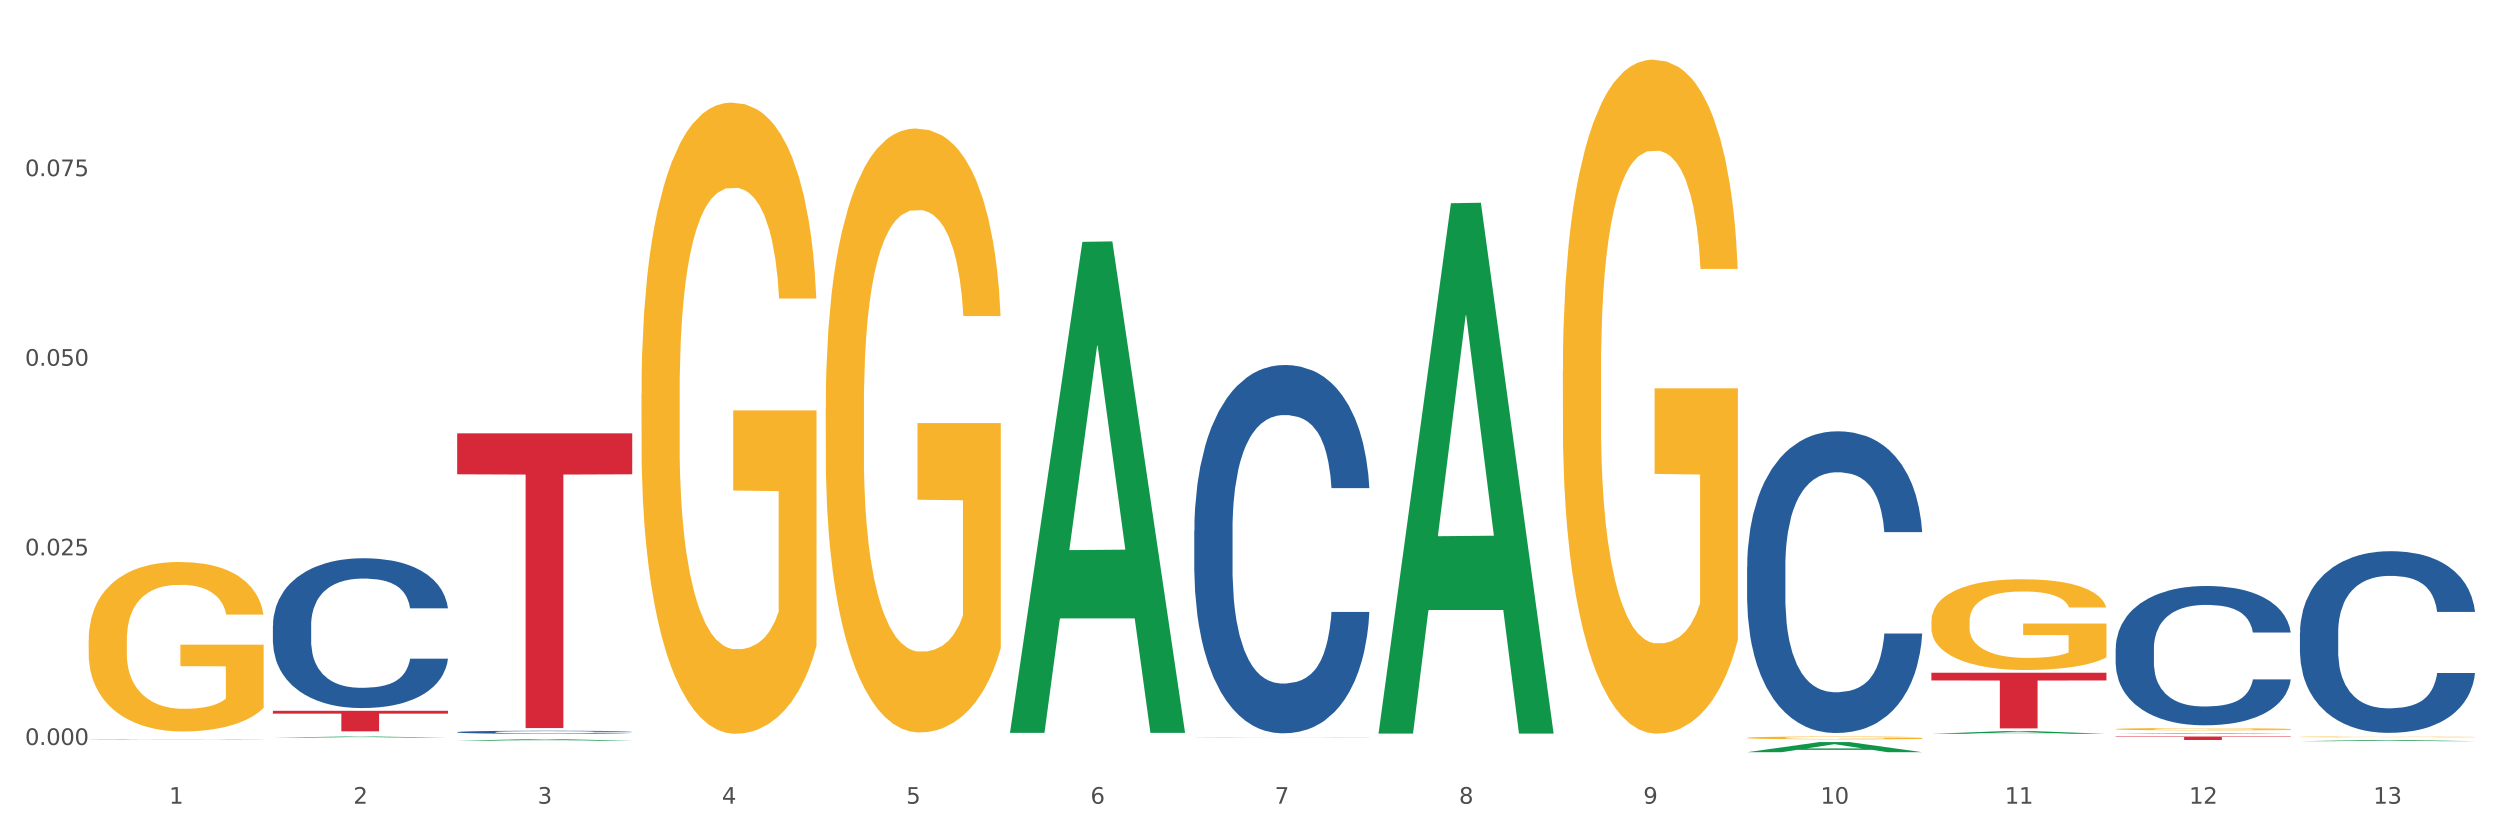 <?xml version="1.0" encoding="utf-8" standalone="no"?>
<!DOCTYPE svg PUBLIC "-//W3C//DTD SVG 1.1//EN"
  "http://www.w3.org/Graphics/SVG/1.1/DTD/svg11.dtd">
<svg xmlns:xlink="http://www.w3.org/1999/xlink" width="1080pt" height="360pt" viewBox="0 0 1080 360" xmlns="http://www.w3.org/2000/svg" version="1.1">
 <rect x="0" y="0" width="1080" height="360" fill="#333333" stroke="none"/>
 <defs>
  <style type="text/css">*{stroke-linejoin: round; stroke-linecap: butt}</style>
 </defs>
 <g id="figure_1">
  <g id="patch_1">
   <path d="M 0 360 
L 1080 360 
L 1080 0 
L 0 0 
z
" style="fill: #ffffff; stroke: #ffffff; stroke-linejoin: miter"/>
  </g>
  <g id="axes_1">
   <g id="matplotlib.axis_1">
    <g id="xtick_1">
     <g id="text_1">
      <!-- 1 -->
      <g style="fill: #4d4d4d" transform="translate(73.043 347.204) scale(0.096 -0.096)">
       <defs>
        <path id="DejaVuSans-31" d="M 794 531 
L 1825 531 
L 1825 4091 
L 703 3866 
L 703 4441 
L 1819 4666 
L 2450 4666 
L 2450 531 
L 3481 531 
L 3481 0 
L 794 0 
L 794 531 
z
" transform="scale(0.016)"/>
       </defs>
       <use xlink:href="#DejaVuSans-31"/>
      </g>
     </g>
    </g>
    <g id="xtick_2">
     <g id="text_2">
      <!-- 2 -->
      <g style="fill: #4d4d4d" transform="translate(152.65 347.204) scale(0.096 -0.096)">
       <defs>
        <path id="DejaVuSans-32" d="M 1228 531 
L 3431 531 
L 3431 0 
L 469 0 
L 469 531 
Q 828 903 1448 1529 
Q 2069 2156 2228 2338 
Q 2531 2678 2651 2914 
Q 2772 3150 2772 3378 
Q 2772 3750 2511 3984 
Q 2250 4219 1831 4219 
Q 1534 4219 1204 4116 
Q 875 4013 500 3803 
L 500 4441 
Q 881 4594 1212 4672 
Q 1544 4750 1819 4750 
Q 2544 4750 2975 4387 
Q 3406 4025 3406 3419 
Q 3406 3131 3298 2873 
Q 3191 2616 2906 2266 
Q 2828 2175 2409 1742 
Q 1991 1309 1228 531 
z
" transform="scale(0.016)"/>
       </defs>
       <use xlink:href="#DejaVuSans-32"/>
      </g>
     </g>
    </g>
    <g id="xtick_3">
     <g id="text_3">
      <!-- 3 -->
      <g style="fill: #4d4d4d" transform="translate(232.258 347.204) scale(0.096 -0.096)">
       <defs>
        <path id="DejaVuSans-33" d="M 2597 2516 
Q 3050 2419 3304 2112 
Q 3559 1806 3559 1356 
Q 3559 666 3084 287 
Q 2609 -91 1734 -91 
Q 1441 -91 1130 -33 
Q 819 25 488 141 
L 488 750 
Q 750 597 1062 519 
Q 1375 441 1716 441 
Q 2309 441 2620 675 
Q 2931 909 2931 1356 
Q 2931 1769 2642 2001 
Q 2353 2234 1838 2234 
L 1294 2234 
L 1294 2753 
L 1863 2753 
Q 2328 2753 2575 2939 
Q 2822 3125 2822 3475 
Q 2822 3834 2567 4026 
Q 2313 4219 1838 4219 
Q 1578 4219 1281 4162 
Q 984 4106 628 3988 
L 628 4550 
Q 988 4650 1302 4700 
Q 1616 4750 1894 4750 
Q 2613 4750 3031 4423 
Q 3450 4097 3450 3541 
Q 3450 3153 3228 2886 
Q 3006 2619 2597 2516 
z
" transform="scale(0.016)"/>
       </defs>
       <use xlink:href="#DejaVuSans-33"/>
      </g>
     </g>
    </g>
    <g id="xtick_4">
     <g id="text_4">
      <!-- 4 -->
      <g style="fill: #4d4d4d" transform="translate(311.865 347.204) scale(0.096 -0.096)">
       <defs>
        <path id="DejaVuSans-34" d="M 2419 4116 
L 825 1625 
L 2419 1625 
L 2419 4116 
z
M 2253 4666 
L 3047 4666 
L 3047 1625 
L 3713 1625 
L 3713 1100 
L 3047 1100 
L 3047 0 
L 2419 0 
L 2419 1100 
L 313 1100 
L 313 1709 
L 2253 4666 
z
" transform="scale(0.016)"/>
       </defs>
       <use xlink:href="#DejaVuSans-34"/>
      </g>
     </g>
    </g>
    <g id="xtick_5">
     <g id="text_5">
      <!-- 5 -->
      <g style="fill: #4d4d4d" transform="translate(391.473 347.204) scale(0.096 -0.096)">
       <defs>
        <path id="DejaVuSans-35" d="M 691 4666 
L 3169 4666 
L 3169 4134 
L 1269 4134 
L 1269 2991 
Q 1406 3038 1543 3061 
Q 1681 3084 1819 3084 
Q 2600 3084 3056 2656 
Q 3513 2228 3513 1497 
Q 3513 744 3044 326 
Q 2575 -91 1722 -91 
Q 1428 -91 1123 -41 
Q 819 9 494 109 
L 494 744 
Q 775 591 1075 516 
Q 1375 441 1709 441 
Q 2250 441 2565 725 
Q 2881 1009 2881 1497 
Q 2881 1984 2565 2268 
Q 2250 2553 1709 2553 
Q 1456 2553 1204 2497 
Q 953 2441 691 2322 
L 691 4666 
z
" transform="scale(0.016)"/>
       </defs>
       <use xlink:href="#DejaVuSans-35"/>
      </g>
     </g>
    </g>
    <g id="xtick_6">
     <g id="text_6">
      <!-- 6 -->
      <g style="fill: #4d4d4d" transform="translate(471.08 347.204) scale(0.096 -0.096)">
       <defs>
        <path id="DejaVuSans-36" d="M 2113 2584 
Q 1688 2584 1439 2293 
Q 1191 2003 1191 1497 
Q 1191 994 1439 701 
Q 1688 409 2113 409 
Q 2538 409 2786 701 
Q 3034 994 3034 1497 
Q 3034 2003 2786 2293 
Q 2538 2584 2113 2584 
z
M 3366 4563 
L 3366 3988 
Q 3128 4100 2886 4159 
Q 2644 4219 2406 4219 
Q 1781 4219 1451 3797 
Q 1122 3375 1075 2522 
Q 1259 2794 1537 2939 
Q 1816 3084 2150 3084 
Q 2853 3084 3261 2657 
Q 3669 2231 3669 1497 
Q 3669 778 3244 343 
Q 2819 -91 2113 -91 
Q 1303 -91 875 529 
Q 447 1150 447 2328 
Q 447 3434 972 4092 
Q 1497 4750 2381 4750 
Q 2619 4750 2861 4703 
Q 3103 4656 3366 4563 
z
" transform="scale(0.016)"/>
       </defs>
       <use xlink:href="#DejaVuSans-36"/>
      </g>
     </g>
    </g>
    <g id="xtick_7">
     <g id="text_7">
      <!-- 7 -->
      <g style="fill: #4d4d4d" transform="translate(550.688 347.204) scale(0.096 -0.096)">
       <defs>
        <path id="DejaVuSans-37" d="M 525 4666 
L 3525 4666 
L 3525 4397 
L 1831 0 
L 1172 0 
L 2766 4134 
L 525 4134 
L 525 4666 
z
" transform="scale(0.016)"/>
       </defs>
       <use xlink:href="#DejaVuSans-37"/>
      </g>
     </g>
    </g>
    <g id="xtick_8">
     <g id="text_8">
      <!-- 8 -->
      <g style="fill: #4d4d4d" transform="translate(630.295 347.204) scale(0.096 -0.096)">
       <defs>
        <path id="DejaVuSans-38" d="M 2034 2216 
Q 1584 2216 1326 1975 
Q 1069 1734 1069 1313 
Q 1069 891 1326 650 
Q 1584 409 2034 409 
Q 2484 409 2743 651 
Q 3003 894 3003 1313 
Q 3003 1734 2745 1975 
Q 2488 2216 2034 2216 
z
M 1403 2484 
Q 997 2584 770 2862 
Q 544 3141 544 3541 
Q 544 4100 942 4425 
Q 1341 4750 2034 4750 
Q 2731 4750 3128 4425 
Q 3525 4100 3525 3541 
Q 3525 3141 3298 2862 
Q 3072 2584 2669 2484 
Q 3125 2378 3379 2068 
Q 3634 1759 3634 1313 
Q 3634 634 3220 271 
Q 2806 -91 2034 -91 
Q 1263 -91 848 271 
Q 434 634 434 1313 
Q 434 1759 690 2068 
Q 947 2378 1403 2484 
z
M 1172 3481 
Q 1172 3119 1398 2916 
Q 1625 2713 2034 2713 
Q 2441 2713 2670 2916 
Q 2900 3119 2900 3481 
Q 2900 3844 2670 4047 
Q 2441 4250 2034 4250 
Q 1625 4250 1398 4047 
Q 1172 3844 1172 3481 
z
" transform="scale(0.016)"/>
       </defs>
       <use xlink:href="#DejaVuSans-38"/>
      </g>
     </g>
    </g>
    <g id="xtick_9">
     <g id="text_9">
      <!-- 9 -->
      <g style="fill: #4d4d4d" transform="translate(709.902 347.204) scale(0.096 -0.096)">
       <defs>
        <path id="DejaVuSans-39" d="M 703 97 
L 703 672 
Q 941 559 1184 500 
Q 1428 441 1663 441 
Q 2288 441 2617 861 
Q 2947 1281 2994 2138 
Q 2813 1869 2534 1725 
Q 2256 1581 1919 1581 
Q 1219 1581 811 2004 
Q 403 2428 403 3163 
Q 403 3881 828 4315 
Q 1253 4750 1959 4750 
Q 2769 4750 3195 4129 
Q 3622 3509 3622 2328 
Q 3622 1225 3098 567 
Q 2575 -91 1691 -91 
Q 1453 -91 1209 -44 
Q 966 3 703 97 
z
M 1959 2075 
Q 2384 2075 2632 2365 
Q 2881 2656 2881 3163 
Q 2881 3666 2632 3958 
Q 2384 4250 1959 4250 
Q 1534 4250 1286 3958 
Q 1038 3666 1038 3163 
Q 1038 2656 1286 2365 
Q 1534 2075 1959 2075 
z
" transform="scale(0.016)"/>
       </defs>
       <use xlink:href="#DejaVuSans-39"/>
      </g>
     </g>
    </g>
    <g id="xtick_10">
     <g id="text_10">
      <!-- 10 -->
      <g style="fill: #4d4d4d" transform="translate(786.456 347.204) scale(0.096 -0.096)">
       <defs>
        <path id="DejaVuSans-30" d="M 2034 4250 
Q 1547 4250 1301 3770 
Q 1056 3291 1056 2328 
Q 1056 1369 1301 889 
Q 1547 409 2034 409 
Q 2525 409 2770 889 
Q 3016 1369 3016 2328 
Q 3016 3291 2770 3770 
Q 2525 4250 2034 4250 
z
M 2034 4750 
Q 2819 4750 3233 4129 
Q 3647 3509 3647 2328 
Q 3647 1150 3233 529 
Q 2819 -91 2034 -91 
Q 1250 -91 836 529 
Q 422 1150 422 2328 
Q 422 3509 836 4129 
Q 1250 4750 2034 4750 
z
" transform="scale(0.016)"/>
       </defs>
       <use xlink:href="#DejaVuSans-31"/>
       <use xlink:href="#DejaVuSans-30" transform="translate(63.623 0)"/>
      </g>
     </g>
    </g>
    <g id="xtick_11">
     <g id="text_11">
      <!-- 11 -->
      <g style="fill: #4d4d4d" transform="translate(866.063 347.204) scale(0.096 -0.096)">
       <use xlink:href="#DejaVuSans-31"/>
       <use xlink:href="#DejaVuSans-31" transform="translate(63.623 0)"/>
      </g>
     </g>
    </g>
    <g id="xtick_12">
     <g id="text_12">
      <!-- 12 -->
      <g style="fill: #4d4d4d" transform="translate(945.671 347.204) scale(0.096 -0.096)">
       <use xlink:href="#DejaVuSans-31"/>
       <use xlink:href="#DejaVuSans-32" transform="translate(63.623 0)"/>
      </g>
     </g>
    </g>
    <g id="xtick_13">
     <g id="text_13">
      <!-- 13 -->
      <g style="fill: #4d4d4d" transform="translate(1025.278 347.204) scale(0.096 -0.096)">
       <use xlink:href="#DejaVuSans-31"/>
       <use xlink:href="#DejaVuSans-33" transform="translate(63.623 0)"/>
      </g>
     </g>
    </g>
    <g id="xtick_14"/>
    <g id="xtick_15"/>
    <g id="xtick_16"/>
    <g id="xtick_17"/>
    <g id="xtick_18"/>
    <g id="xtick_19"/>
    <g id="xtick_20"/>
    <g id="xtick_21"/>
    <g id="xtick_22"/>
    <g id="xtick_23"/>
    <g id="xtick_24"/>
    <g id="xtick_25"/>
   </g>
   <g id="matplotlib.axis_2">
    <g id="ytick_1">
     <g id="text_14">
      <!-- 0.000 -->
      <g style="fill: #4d4d4d" transform="translate(10.8 321.825) scale(0.096 -0.096)">
       <defs>
        <path id="DejaVuSans-2e" d="M 684 794 
L 1344 794 
L 1344 0 
L 684 0 
L 684 794 
z
" transform="scale(0.016)"/>
       </defs>
       <use xlink:href="#DejaVuSans-30"/>
       <use xlink:href="#DejaVuSans-2e" transform="translate(63.623 0)"/>
       <use xlink:href="#DejaVuSans-30" transform="translate(95.41 0)"/>
       <use xlink:href="#DejaVuSans-30" transform="translate(159.033 0)"/>
       <use xlink:href="#DejaVuSans-30" transform="translate(222.656 0)"/>
      </g>
     </g>
    </g>
    <g id="ytick_2">
     <g id="text_15">
      <!-- 0.025 -->
      <g style="fill: #4d4d4d" transform="translate(10.8 239.915) scale(0.096 -0.096)">
       <use xlink:href="#DejaVuSans-30"/>
       <use xlink:href="#DejaVuSans-2e" transform="translate(63.623 0)"/>
       <use xlink:href="#DejaVuSans-30" transform="translate(95.41 0)"/>
       <use xlink:href="#DejaVuSans-32" transform="translate(159.033 0)"/>
       <use xlink:href="#DejaVuSans-35" transform="translate(222.656 0)"/>
      </g>
     </g>
    </g>
    <g id="ytick_3">
     <g id="text_16">
      <!-- 0.050 -->
      <g style="fill: #4d4d4d" transform="translate(10.8 158.006) scale(0.096 -0.096)">
       <use xlink:href="#DejaVuSans-30"/>
       <use xlink:href="#DejaVuSans-2e" transform="translate(63.623 0)"/>
       <use xlink:href="#DejaVuSans-30" transform="translate(95.41 0)"/>
       <use xlink:href="#DejaVuSans-35" transform="translate(159.033 0)"/>
       <use xlink:href="#DejaVuSans-30" transform="translate(222.656 0)"/>
      </g>
     </g>
    </g>
    <g id="ytick_4">
     <g id="text_17">
      <!-- 0.075 -->
      <g style="fill: #4d4d4d" transform="translate(10.8 76.096) scale(0.096 -0.096)">
       <use xlink:href="#DejaVuSans-30"/>
       <use xlink:href="#DejaVuSans-2e" transform="translate(63.623 0)"/>
       <use xlink:href="#DejaVuSans-30" transform="translate(95.41 0)"/>
       <use xlink:href="#DejaVuSans-37" transform="translate(159.033 0)"/>
       <use xlink:href="#DejaVuSans-35" transform="translate(222.656 0)"/>
      </g>
     </g>
    </g>
    <g id="ytick_5"/>
    <g id="ytick_6"/>
    <g id="ytick_7"/>
    <g id="ytick_8"/>
   </g>
   <g id="PolyCollection_1">
    <path d="M 117.89 318.674 
L 117.968 318.673 
L 149.155 318.178 
L 162.097 318.178 
L 193.518 318.675 
L 178.548 318.675 
L 171.765 318.559 
L 139.565 318.559 
L 139.331 318.561 
L 132.782 318.675 
L 117.89 318.675 
L 117.89 318.674 
L 143.619 318.49 
L 167.711 318.489 
L 155.782 318.284 
L 155.626 318.283 
L 155.47 318.284 
L 143.541 318.489 
L 143.619 318.49 
L 117.89 318.674 
z
" clip-path="url(#pb516a7ce9d)" style="fill: #109648"/>
    <path d="M 197.498 187.202 
L 273.125 187.202 
L 273.125 204.894 
L 243.376 205.014 
L 243.376 314.512 
L 227.068 314.512 
L 227.068 205.014 
L 197.498 204.894 
L 197.498 187.322 
L 197.498 187.202 
z
" clip-path="url(#pb516a7ce9d)" style="fill: #d62839"/>
    <path d="M 117.89 307.057 
L 193.518 307.057 
L 193.518 308.292 
L 163.769 308.3 
L 163.769 315.944 
L 147.46 315.944 
L 147.46 308.3 
L 117.89 308.292 
L 117.89 307.065 
L 117.89 307.057 
z
" clip-path="url(#pb516a7ce9d)" style="fill: #d62839"/>
    <path d="M 117.89 270.242 
L 117.98 270.183 
L 117.98 268.528 
L 118.248 266.282 
L 119.231 262.144 
L 120.483 259.011 
L 122.628 255.346 
L 123.79 253.809 
L 125.31 252.095 
L 128.439 249.317 
L 132.015 246.952 
L 134.518 245.652 
L 136.395 244.824 
L 140.597 243.346 
L 143.01 242.696 
L 145.513 242.164 
L 147.659 241.81 
L 151.234 241.396 
L 154.095 241.218 
L 157.403 241.159 
L 160.174 241.218 
L 163.839 241.455 
L 169.203 242.164 
L 171.259 242.578 
L 174.03 243.287 
L 176.89 244.233 
L 179.215 245.179 
L 181.896 246.539 
L 184.668 248.312 
L 187.349 250.558 
L 189.227 252.627 
L 190.746 254.814 
L 192.087 257.474 
L 193.071 260.371 
L 193.518 262.794 
L 177.159 262.794 
L 176.712 260.607 
L 175.818 258.243 
L 174.924 256.647 
L 173.94 255.346 
L 172.421 253.868 
L 171.08 252.923 
L 168.845 251.8 
L 166.789 251.09 
L 165.09 250.676 
L 163.034 250.322 
L 158.654 249.967 
L 155.525 249.967 
L 153.559 250.085 
L 151.145 250.381 
L 149.089 250.795 
L 146.675 251.504 
L 144.798 252.272 
L 142.921 253.277 
L 141.848 253.987 
L 140.239 255.287 
L 139.166 256.351 
L 137.736 258.184 
L 136.931 259.484 
L 135.501 262.853 
L 134.875 265.336 
L 134.607 267.05 
L 134.428 268.942 
L 134.428 278.164 
L 134.965 282.301 
L 135.412 284.075 
L 136.127 286.085 
L 137.468 288.685 
L 139.434 291.227 
L 141.49 293.06 
L 143.189 294.183 
L 144.798 295.01 
L 146.407 295.661 
L 148.374 296.252 
L 149.983 296.606 
L 152.396 296.961 
L 155.257 297.138 
L 157.492 297.138 
L 162.051 296.843 
L 164.107 296.547 
L 166.074 296.134 
L 168.219 295.483 
L 169.918 294.774 
L 170.901 294.242 
L 172.51 293.119 
L 173.762 291.937 
L 174.834 290.577 
L 175.549 289.395 
L 176.354 287.621 
L 176.98 285.612 
L 177.159 284.548 
L 193.518 284.548 
L 193.16 286.676 
L 192.534 288.745 
L 191.283 291.523 
L 190.299 293.119 
L 188.78 295.07 
L 187.171 296.725 
L 184.936 298.557 
L 182.88 299.917 
L 180.734 301.099 
L 178.41 302.163 
L 174.209 303.641 
L 172.689 304.055 
L 169.471 304.764 
L 166.968 305.178 
L 163.303 305.592 
L 159.548 305.828 
L 155.615 305.887 
L 152.128 305.769 
L 148.284 305.414 
L 145.871 305.059 
L 143.189 304.527 
L 140.06 303.7 
L 137.11 302.695 
L 134.339 301.513 
L 131.747 300.153 
L 129.333 298.616 
L 126.204 296.074 
L 123.88 293.592 
L 122.181 291.286 
L 121.019 289.336 
L 119.857 286.853 
L 119.231 285.139 
L 118.248 281.001 
L 117.89 277.159 
L 117.89 270.242 
z
" clip-path="url(#pb516a7ce9d)" style="fill: #255c99"/>
    <path d="M 993.573 318.333 
L 993.662 318.333 
L 993.662 318.322 
L 993.841 318.312 
L 994.734 318.289 
L 996.073 318.27 
L 997.055 318.26 
L 998.037 318.252 
L 999.198 318.243 
L 1000.627 318.235 
L 1003.216 318.222 
L 1004.823 318.216 
L 1006.788 318.209 
L 1010.359 318.199 
L 1012.948 318.194 
L 1015.627 318.189 
L 1020.002 318.183 
L 1022.859 318.181 
L 1025.895 318.179 
L 1029.556 318.178 
L 1032.324 318.178 
L 1038.396 318.179 
L 1043.574 318.181 
L 1046.074 318.183 
L 1049.289 318.187 
L 1050.985 318.19 
L 1053.753 318.195 
L 1056.61 318.201 
L 1058.575 318.207 
L 1061.521 318.217 
L 1063.753 318.227 
L 1065.807 318.24 
L 1066.879 318.249 
L 1067.682 318.258 
L 1068.396 318.267 
L 1069.111 318.282 
L 1053.039 318.282 
L 1052.414 318.271 
L 1051.432 318.261 
L 1050.003 318.251 
L 1048.753 318.245 
L 1046.61 318.238 
L 1044.646 318.233 
L 1042.592 318.229 
L 1040.092 318.226 
L 1038.128 318.224 
L 1035.36 318.223 
L 1029.913 318.223 
L 1026.252 318.226 
L 1023.752 318.229 
L 1022.145 318.232 
L 1020.717 318.235 
L 1019.109 318.239 
L 1017.234 318.246 
L 1015.895 318.251 
L 1014.556 318.259 
L 1013.484 318.266 
L 1012.502 318.275 
L 1011.698 318.284 
L 1011.073 318.294 
L 1010.538 318.305 
L 1010.091 318.325 
L 1010.091 318.367 
L 1010.27 318.376 
L 1010.716 318.389 
L 1011.252 318.399 
L 1012.145 318.41 
L 1012.948 318.418 
L 1014.466 318.429 
L 1016.163 318.438 
L 1017.502 318.444 
L 1018.841 318.449 
L 1021.163 318.455 
L 1023.752 318.461 
L 1025.985 318.464 
L 1029.02 318.467 
L 1031.074 318.469 
L 1032.86 318.469 
L 1037.235 318.469 
L 1040.36 318.468 
L 1043.842 318.466 
L 1046.521 318.463 
L 1048.753 318.46 
L 1051.253 318.454 
L 1052.86 318.449 
L 1052.86 318.385 
L 1033.217 318.385 
L 1033.217 318.342 
L 1069.2 318.342 
L 1069.2 318.467 
L 1067.682 318.474 
L 1065.986 318.48 
L 1064.2 318.485 
L 1061.521 318.491 
L 1058.307 318.498 
L 1055.45 318.502 
L 1052.414 318.506 
L 1048.842 318.509 
L 1044.199 318.512 
L 1041.342 318.513 
L 1037.771 318.514 
L 1033.574 318.514 
L 1029.913 318.514 
L 1026.342 318.512 
L 1022.592 318.51 
L 1018.931 318.506 
L 1016.163 318.502 
L 1013.395 318.497 
L 1010.448 318.49 
L 1008.127 318.484 
L 1006.341 318.478 
L 1004.377 318.471 
L 1002.234 318.462 
L 1000.627 318.454 
L 999.198 318.445 
L 997.68 318.434 
L 996.609 318.425 
L 995.537 318.413 
L 994.912 318.404 
L 994.198 318.39 
L 993.662 318.371 
L 993.573 318.333 
z
" clip-path="url(#pb516a7ce9d)" style="fill: #f7b32b"/>
    <path d="M 913.965 314.968 
L 914.055 314.967 
L 914.055 314.934 
L 914.233 314.906 
L 915.126 314.837 
L 916.465 314.781 
L 917.448 314.75 
L 918.43 314.726 
L 919.591 314.701 
L 921.019 314.675 
L 923.609 314.638 
L 925.216 314.619 
L 927.18 314.599 
L 930.752 314.569 
L 933.341 314.553 
L 936.02 314.539 
L 940.395 314.523 
L 943.252 314.515 
L 946.288 314.51 
L 949.949 314.506 
L 952.716 314.505 
L 958.788 314.508 
L 963.967 314.516 
L 966.467 314.523 
L 969.681 314.534 
L 971.378 314.541 
L 974.146 314.556 
L 977.003 314.575 
L 978.967 314.591 
L 981.914 314.622 
L 984.146 314.653 
L 986.2 314.692 
L 987.271 314.718 
L 988.075 314.743 
L 988.789 314.771 
L 989.503 314.816 
L 973.431 314.816 
L 972.806 314.784 
L 971.824 314.754 
L 970.396 314.725 
L 969.146 314.707 
L 967.003 314.684 
L 965.038 314.669 
L 962.985 314.658 
L 960.485 314.649 
L 958.52 314.644 
L 955.752 314.641 
L 950.306 314.642 
L 946.645 314.649 
L 944.145 314.658 
L 942.538 314.666 
L 941.109 314.675 
L 939.502 314.688 
L 937.627 314.707 
L 936.287 314.725 
L 934.948 314.747 
L 933.877 314.769 
L 932.894 314.794 
L 932.091 314.822 
L 931.466 314.85 
L 930.93 314.885 
L 930.484 314.943 
L 930.484 315.068 
L 930.662 315.096 
L 931.109 315.134 
L 931.644 315.162 
L 932.537 315.196 
L 933.341 315.219 
L 934.859 315.252 
L 936.555 315.279 
L 937.895 315.297 
L 939.234 315.311 
L 941.555 315.331 
L 944.145 315.348 
L 946.377 315.358 
L 949.413 315.367 
L 951.466 315.371 
L 953.252 315.373 
L 957.627 315.373 
L 960.752 315.37 
L 964.235 315.363 
L 966.913 315.355 
L 969.146 315.345 
L 971.646 315.329 
L 973.253 315.313 
L 973.253 315.122 
L 953.609 315.121 
L 953.609 314.994 
L 989.593 314.994 
L 989.593 315.367 
L 988.075 315.386 
L 986.378 315.404 
L 984.592 315.419 
L 981.914 315.438 
L 978.699 315.457 
L 975.842 315.47 
L 972.806 315.481 
L 969.235 315.491 
L 964.592 315.5 
L 961.735 315.503 
L 958.163 315.506 
L 953.967 315.507 
L 950.306 315.505 
L 946.734 315.501 
L 942.984 315.492 
L 939.323 315.481 
L 936.555 315.469 
L 933.787 315.454 
L 930.841 315.435 
L 928.519 315.416 
L 926.734 315.4 
L 924.769 315.379 
L 922.626 315.352 
L 921.019 315.327 
L 919.591 315.301 
L 918.073 315.268 
L 917.001 315.24 
L 915.93 315.204 
L 915.305 315.178 
L 914.59 315.137 
L 914.055 315.079 
L 913.965 314.968 
z
" clip-path="url(#pb516a7ce9d)" style="fill: #f7b32b"/>
    <path d="M 834.358 268.357 
L 834.447 268.321 
L 834.447 267.032 
L 834.626 265.922 
L 835.519 263.236 
L 836.858 261.015 
L 837.84 259.834 
L 838.822 258.867 
L 839.983 257.9 
L 841.412 256.897 
L 844.001 255.429 
L 845.608 254.676 
L 847.573 253.889 
L 851.144 252.743 
L 853.733 252.098 
L 856.412 251.561 
L 860.787 250.916 
L 863.644 250.63 
L 866.68 250.415 
L 870.341 250.271 
L 873.109 250.236 
L 879.181 250.343 
L 884.359 250.665 
L 886.859 250.916 
L 890.074 251.346 
L 891.77 251.632 
L 894.538 252.205 
L 897.395 252.957 
L 899.36 253.602 
L 902.306 254.82 
L 904.538 256.037 
L 906.592 257.541 
L 907.664 258.58 
L 908.467 259.547 
L 909.181 260.657 
L 909.896 262.412 
L 893.824 262.412 
L 893.199 261.159 
L 892.217 259.977 
L 890.788 258.831 
L 889.538 258.114 
L 887.395 257.219 
L 885.431 256.646 
L 883.377 256.216 
L 880.877 255.858 
L 878.913 255.679 
L 876.145 255.536 
L 870.698 255.572 
L 867.037 255.858 
L 864.537 256.216 
L 862.93 256.539 
L 861.502 256.897 
L 859.894 257.398 
L 858.019 258.15 
L 856.68 258.831 
L 855.341 259.69 
L 854.269 260.55 
L 853.287 261.553 
L 852.483 262.627 
L 851.858 263.737 
L 851.323 265.098 
L 850.876 267.354 
L 850.876 272.261 
L 851.055 273.371 
L 851.501 274.839 
L 852.037 275.949 
L 852.93 277.274 
L 853.733 278.17 
L 855.251 279.459 
L 856.948 280.533 
L 858.287 281.214 
L 859.626 281.787 
L 861.948 282.575 
L 864.537 283.219 
L 866.77 283.613 
L 869.805 283.971 
L 871.859 284.115 
L 873.645 284.186 
L 878.02 284.186 
L 881.145 284.079 
L 884.627 283.828 
L 887.306 283.506 
L 889.538 283.112 
L 892.038 282.467 
L 893.645 281.859 
L 893.645 274.374 
L 874.002 274.338 
L 874.002 269.36 
L 909.985 269.36 
L 909.985 283.971 
L 908.467 284.724 
L 906.771 285.404 
L 904.985 286.013 
L 902.306 286.765 
L 899.092 287.481 
L 896.235 287.983 
L 893.199 288.412 
L 889.627 288.806 
L 884.984 289.164 
L 882.127 289.308 
L 878.556 289.415 
L 874.359 289.451 
L 870.698 289.379 
L 867.127 289.2 
L 863.377 288.878 
L 859.716 288.412 
L 856.948 287.947 
L 854.18 287.374 
L 851.233 286.622 
L 848.912 285.905 
L 847.126 285.261 
L 845.162 284.437 
L 843.019 283.363 
L 841.412 282.396 
L 839.983 281.393 
L 838.465 280.104 
L 837.394 278.993 
L 836.322 277.597 
L 835.697 276.558 
L 834.983 274.947 
L 834.447 272.69 
L 834.358 268.357 
z
" clip-path="url(#pb516a7ce9d)" style="fill: #f7b32b"/>
    <path d="M 754.75 318.743 
L 754.84 318.742 
L 754.84 318.701 
L 755.018 318.667 
L 755.911 318.583 
L 757.25 318.514 
L 758.233 318.477 
L 759.215 318.447 
L 760.376 318.417 
L 761.804 318.385 
L 764.394 318.34 
L 766.001 318.316 
L 767.965 318.292 
L 771.537 318.256 
L 774.126 318.236 
L 776.805 318.219 
L 781.18 318.199 
L 784.037 318.19 
L 787.073 318.183 
L 790.734 318.179 
L 793.501 318.178 
L 799.573 318.181 
L 804.752 318.191 
L 807.252 318.199 
L 810.466 318.212 
L 812.163 318.221 
L 814.931 318.239 
L 817.788 318.262 
L 819.752 318.283 
L 822.699 318.321 
L 824.931 318.359 
L 826.985 318.405 
L 828.056 318.438 
L 828.86 318.468 
L 829.574 318.503 
L 830.288 318.557 
L 814.216 318.557 
L 813.591 318.518 
L 812.609 318.481 
L 811.181 318.446 
L 809.931 318.423 
L 807.788 318.395 
L 805.823 318.377 
L 803.77 318.364 
L 801.27 318.353 
L 799.305 318.347 
L 796.537 318.343 
L 791.091 318.344 
L 787.43 318.353 
L 784.93 318.364 
L 783.323 318.374 
L 781.894 318.385 
L 780.287 318.401 
L 778.412 318.424 
L 777.072 318.446 
L 775.733 318.472 
L 774.662 318.499 
L 773.68 318.53 
L 772.876 318.564 
L 772.251 318.599 
L 771.715 318.641 
L 771.269 318.711 
L 771.269 318.864 
L 771.447 318.899 
L 771.894 318.945 
L 772.429 318.979 
L 773.322 319.021 
L 774.126 319.049 
L 775.644 319.089 
L 777.34 319.122 
L 778.68 319.144 
L 780.019 319.161 
L 782.34 319.186 
L 784.93 319.206 
L 787.162 319.218 
L 790.198 319.23 
L 792.251 319.234 
L 794.037 319.236 
L 798.412 319.236 
L 801.537 319.233 
L 805.02 319.225 
L 807.698 319.215 
L 809.931 319.203 
L 812.431 319.183 
L 814.038 319.164 
L 814.038 318.93 
L 794.394 318.929 
L 794.394 318.774 
L 830.378 318.774 
L 830.378 319.23 
L 828.86 319.253 
L 827.163 319.274 
L 825.377 319.293 
L 822.699 319.317 
L 819.484 319.339 
L 816.627 319.355 
L 813.591 319.368 
L 810.02 319.38 
L 805.377 319.392 
L 802.52 319.396 
L 798.948 319.399 
L 794.752 319.4 
L 791.091 319.398 
L 787.519 319.393 
L 783.769 319.383 
L 780.108 319.368 
L 777.34 319.354 
L 774.572 319.336 
L 771.626 319.312 
L 769.304 319.29 
L 767.519 319.27 
L 765.554 319.244 
L 763.411 319.211 
L 761.804 319.18 
L 760.376 319.149 
L 758.858 319.109 
L 757.786 319.074 
L 756.715 319.031 
L 756.09 318.998 
L 755.375 318.948 
L 754.84 318.878 
L 754.75 318.743 
z
" clip-path="url(#pb516a7ce9d)" style="fill: #f7b32b"/>
    <path d="M 675.143 160.319 
L 675.232 160.053 
L 675.232 150.479 
L 675.411 142.236 
L 676.304 122.291 
L 677.643 105.804 
L 678.625 97.028 
L 679.607 89.848 
L 680.768 82.668 
L 682.197 75.222 
L 684.786 64.319 
L 686.393 58.734 
L 688.358 52.884 
L 691.929 44.374 
L 694.518 39.588 
L 697.197 35.599 
L 701.572 30.812 
L 704.429 28.685 
L 707.465 27.089 
L 711.126 26.025 
L 713.894 25.759 
L 719.966 26.557 
L 725.144 28.951 
L 727.644 30.812 
L 730.859 34.003 
L 732.555 36.131 
L 735.323 40.386 
L 738.18 45.97 
L 740.145 50.757 
L 743.091 59.798 
L 745.323 68.84 
L 747.377 80.009 
L 748.449 87.721 
L 749.252 94.901 
L 749.966 103.144 
L 750.681 116.175 
L 734.609 116.175 
L 733.984 106.867 
L 733.002 98.092 
L 731.573 89.582 
L 730.323 84.264 
L 728.18 77.615 
L 726.216 73.36 
L 724.162 70.169 
L 721.662 67.51 
L 719.698 66.18 
L 716.93 65.117 
L 711.483 65.383 
L 707.822 67.51 
L 705.322 70.169 
L 703.715 72.563 
L 702.287 75.222 
L 700.679 78.945 
L 698.804 84.529 
L 697.465 89.582 
L 696.126 95.964 
L 695.054 102.347 
L 694.072 109.793 
L 693.268 117.77 
L 692.643 126.014 
L 692.108 136.119 
L 691.661 152.873 
L 691.661 189.305 
L 691.84 197.549 
L 692.286 208.452 
L 692.822 216.695 
L 693.715 226.535 
L 694.518 233.183 
L 696.036 242.756 
L 697.733 250.734 
L 699.072 255.787 
L 700.411 260.042 
L 702.733 265.892 
L 705.322 270.679 
L 707.555 273.604 
L 710.59 276.263 
L 712.644 277.327 
L 714.43 277.859 
L 718.805 277.859 
L 721.93 277.061 
L 725.412 275.199 
L 728.091 272.806 
L 730.323 269.881 
L 732.823 265.094 
L 734.43 260.573 
L 734.43 204.995 
L 714.787 204.729 
L 714.787 167.765 
L 750.77 167.765 
L 750.77 276.263 
L 749.252 281.848 
L 747.556 286.9 
L 745.77 291.421 
L 743.091 297.005 
L 739.877 302.324 
L 737.02 306.047 
L 733.984 309.238 
L 730.412 312.163 
L 725.769 314.823 
L 722.912 315.886 
L 719.341 316.684 
L 715.144 316.95 
L 711.483 316.418 
L 707.912 315.088 
L 704.162 312.695 
L 700.501 309.238 
L 697.733 305.781 
L 694.965 301.526 
L 692.018 295.942 
L 689.697 290.623 
L 687.911 285.836 
L 685.947 279.72 
L 683.804 271.742 
L 682.197 264.562 
L 680.768 257.116 
L 679.25 247.543 
L 678.179 239.299 
L 677.107 228.928 
L 676.482 221.216 
L 675.768 209.249 
L 675.232 192.496 
L 675.143 160.319 
z
" clip-path="url(#pb516a7ce9d)" style="fill: #f7b32b"/>
    <path d="M 515.928 318.557 
L 516.017 318.557 
L 516.017 318.551 
L 516.196 318.546 
L 517.089 318.533 
L 518.428 318.522 
L 519.41 318.517 
L 520.392 318.512 
L 521.553 318.508 
L 522.982 318.503 
L 525.571 318.496 
L 527.178 318.492 
L 529.143 318.488 
L 532.714 318.483 
L 535.303 318.48 
L 537.982 318.477 
L 542.357 318.474 
L 545.214 318.473 
L 548.25 318.472 
L 551.911 318.471 
L 554.679 318.471 
L 560.751 318.472 
L 565.929 318.473 
L 568.429 318.474 
L 571.644 318.476 
L 573.34 318.478 
L 576.108 318.48 
L 578.965 318.484 
L 580.93 318.487 
L 583.876 318.493 
L 586.108 318.499 
L 588.162 318.506 
L 589.234 318.511 
L 590.037 318.515 
L 590.751 318.521 
L 591.466 318.529 
L 575.394 318.529 
L 574.769 318.523 
L 573.787 318.517 
L 572.358 318.512 
L 571.108 318.509 
L 568.965 318.504 
L 567.001 318.502 
L 564.947 318.5 
L 562.447 318.498 
L 560.483 318.497 
L 557.715 318.496 
L 552.268 318.496 
L 548.607 318.498 
L 546.107 318.5 
L 544.5 318.501 
L 543.072 318.503 
L 541.464 318.505 
L 539.589 318.509 
L 538.25 318.512 
L 536.911 318.516 
L 535.839 318.52 
L 534.857 318.525 
L 534.053 318.53 
L 533.428 318.535 
L 532.893 318.542 
L 532.446 318.553 
L 532.446 318.576 
L 532.625 318.581 
L 533.071 318.588 
L 533.607 318.594 
L 534.5 318.6 
L 535.303 318.604 
L 536.821 318.61 
L 538.518 318.615 
L 539.857 318.619 
L 541.197 318.621 
L 543.518 318.625 
L 546.107 318.628 
L 548.34 318.63 
L 551.375 318.632 
L 553.429 318.633 
L 555.215 318.633 
L 559.59 318.633 
L 562.715 318.632 
L 566.197 318.631 
L 568.876 318.63 
L 571.108 318.628 
L 573.608 318.625 
L 575.215 318.622 
L 575.215 318.586 
L 555.572 318.586 
L 555.572 318.562 
L 591.555 318.562 
L 591.555 318.632 
L 590.037 318.635 
L 588.341 318.639 
L 586.555 318.642 
L 583.876 318.645 
L 580.662 318.649 
L 577.805 318.651 
L 574.769 318.653 
L 571.197 318.655 
L 566.554 318.657 
L 563.697 318.657 
L 560.126 318.658 
L 555.929 318.658 
L 552.268 318.658 
L 548.697 318.657 
L 544.947 318.655 
L 541.286 318.653 
L 538.518 318.651 
L 535.75 318.648 
L 532.803 318.644 
L 530.482 318.641 
L 528.696 318.638 
L 526.732 318.634 
L 524.589 318.629 
L 522.982 318.624 
L 521.553 318.62 
L 520.035 318.613 
L 518.964 318.608 
L 517.892 318.601 
L 517.267 318.596 
L 516.553 318.589 
L 516.017 318.578 
L 515.928 318.557 
z
" clip-path="url(#pb516a7ce9d)" style="fill: #f7b32b"/>
    <path d="M 356.713 176.084 
L 356.802 175.845 
L 356.802 167.267 
L 356.981 159.88 
L 357.874 142.008 
L 359.213 127.234 
L 360.195 119.37 
L 361.177 112.937 
L 362.338 106.503 
L 363.767 99.831 
L 366.356 90.061 
L 367.963 85.056 
L 369.928 79.814 
L 373.499 72.189 
L 376.089 67.899 
L 378.767 64.325 
L 383.142 60.036 
L 385.999 58.13 
L 389.035 56.7 
L 392.696 55.747 
L 395.464 55.508 
L 401.536 56.223 
L 406.714 58.368 
L 409.214 60.036 
L 412.429 62.895 
L 414.125 64.802 
L 416.893 68.614 
L 419.75 73.618 
L 421.715 77.908 
L 424.661 86.01 
L 426.893 94.112 
L 428.947 104.12 
L 430.019 111.03 
L 430.822 117.464 
L 431.536 124.851 
L 432.251 136.527 
L 416.179 136.527 
L 415.554 128.187 
L 414.572 120.324 
L 413.143 112.698 
L 411.893 107.932 
L 409.75 101.975 
L 407.786 98.162 
L 405.732 95.303 
L 403.232 92.92 
L 401.268 91.729 
L 398.5 90.775 
L 393.053 91.014 
L 389.392 92.92 
L 386.892 95.303 
L 385.285 97.448 
L 383.857 99.831 
L 382.249 103.167 
L 380.374 108.171 
L 379.035 112.698 
L 377.696 118.417 
L 376.624 124.136 
L 375.642 130.808 
L 374.838 137.957 
L 374.213 145.344 
L 373.678 154.399 
L 373.231 169.412 
L 373.231 202.057 
L 373.41 209.444 
L 373.856 219.214 
L 374.392 226.601 
L 375.285 235.418 
L 376.089 241.376 
L 377.606 249.954 
L 379.303 257.103 
L 380.642 261.63 
L 381.982 265.443 
L 384.303 270.685 
L 386.892 274.975 
L 389.125 277.596 
L 392.16 279.979 
L 394.214 280.932 
L 396 281.408 
L 400.375 281.408 
L 403.5 280.694 
L 406.982 279.026 
L 409.661 276.881 
L 411.893 274.26 
L 414.393 269.97 
L 416 265.92 
L 416 216.117 
L 396.357 215.878 
L 396.357 182.756 
L 432.34 182.756 
L 432.34 279.979 
L 430.822 284.983 
L 429.126 289.51 
L 427.34 293.561 
L 424.661 298.565 
L 421.447 303.331 
L 418.59 306.667 
L 415.554 309.527 
L 411.982 312.148 
L 407.339 314.531 
L 404.482 315.484 
L 400.911 316.199 
L 396.714 316.437 
L 393.053 315.961 
L 389.482 314.769 
L 385.732 312.625 
L 382.071 309.527 
L 379.303 306.429 
L 376.535 302.616 
L 373.588 297.612 
L 371.267 292.846 
L 369.481 288.557 
L 367.517 283.076 
L 365.374 275.928 
L 363.767 269.494 
L 362.338 262.822 
L 360.82 254.243 
L 359.749 246.856 
L 358.677 237.563 
L 358.052 230.652 
L 357.338 219.929 
L 356.802 204.917 
L 356.713 176.084 
z
" clip-path="url(#pb516a7ce9d)" style="fill: #f7b32b"/>
    <path d="M 277.105 170.32 
L 277.195 170.071 
L 277.195 161.106 
L 277.373 153.385 
L 278.266 134.707 
L 279.606 119.267 
L 280.588 111.048 
L 281.57 104.324 
L 282.731 97.6 
L 284.159 90.627 
L 286.749 80.416 
L 288.356 75.186 
L 290.32 69.708 
L 293.892 61.738 
L 296.481 57.256 
L 299.16 53.52 
L 303.535 49.037 
L 306.392 47.045 
L 309.428 45.551 
L 313.089 44.554 
L 315.857 44.305 
L 321.928 45.052 
L 327.107 47.294 
L 329.607 49.037 
L 332.821 52.026 
L 334.518 54.018 
L 337.286 58.003 
L 340.143 63.233 
L 342.107 67.715 
L 345.054 76.183 
L 347.286 84.65 
L 349.34 95.11 
L 350.411 102.332 
L 351.215 109.056 
L 351.929 116.776 
L 352.643 128.979 
L 336.571 128.979 
L 335.946 120.263 
L 334.964 112.045 
L 333.536 104.075 
L 332.286 99.094 
L 330.143 92.868 
L 328.178 88.884 
L 326.125 85.895 
L 323.625 83.405 
L 321.66 82.16 
L 318.892 81.163 
L 313.446 81.413 
L 309.785 83.405 
L 307.285 85.895 
L 305.678 88.137 
L 304.249 90.627 
L 302.642 94.114 
L 300.767 99.344 
L 299.428 104.075 
L 298.088 110.052 
L 297.017 116.029 
L 296.035 123.002 
L 295.231 130.474 
L 294.606 138.194 
L 294.07 147.658 
L 293.624 163.347 
L 293.624 197.466 
L 293.802 205.186 
L 294.249 215.397 
L 294.785 223.117 
L 295.677 232.332 
L 296.481 238.558 
L 297.999 247.523 
L 299.695 254.994 
L 301.035 259.726 
L 302.374 263.711 
L 304.696 269.19 
L 307.285 273.672 
L 309.517 276.412 
L 312.553 278.902 
L 314.607 279.899 
L 316.392 280.397 
L 320.767 280.397 
L 323.892 279.649 
L 327.375 277.906 
L 330.053 275.665 
L 332.286 272.925 
L 334.786 268.443 
L 336.393 264.209 
L 336.393 212.159 
L 316.749 211.91 
L 316.749 177.293 
L 352.733 177.293 
L 352.733 278.902 
L 351.215 284.132 
L 349.518 288.864 
L 347.732 293.098 
L 345.054 298.328 
L 341.839 303.308 
L 338.982 306.795 
L 335.946 309.783 
L 332.375 312.523 
L 327.732 315.013 
L 324.875 316.01 
L 321.303 316.757 
L 317.107 317.006 
L 313.446 316.508 
L 309.874 315.262 
L 306.124 313.021 
L 302.463 309.783 
L 299.695 306.546 
L 296.927 302.561 
L 293.981 297.331 
L 291.659 292.351 
L 289.874 287.868 
L 287.909 282.14 
L 285.766 274.669 
L 284.159 267.945 
L 282.731 260.971 
L 281.213 252.006 
L 280.141 244.286 
L 279.07 234.573 
L 278.445 227.351 
L 277.73 216.144 
L 277.195 200.454 
L 277.105 170.32 
z
" clip-path="url(#pb516a7ce9d)" style="fill: #f7b32b"/>
    <path d="M 38.283 276.614 
L 38.372 276.547 
L 38.372 274.14 
L 38.551 272.067 
L 39.444 267.051 
L 40.783 262.905 
L 41.765 260.698 
L 42.747 258.892 
L 43.908 257.087 
L 45.337 255.214 
L 47.926 252.472 
L 49.533 251.068 
L 51.498 249.597 
L 55.069 247.457 
L 57.659 246.253 
L 60.337 245.25 
L 64.712 244.046 
L 67.57 243.511 
L 70.605 243.11 
L 74.266 242.842 
L 77.034 242.775 
L 83.106 242.976 
L 88.284 243.578 
L 90.784 244.046 
L 93.999 244.848 
L 95.695 245.383 
L 98.463 246.454 
L 101.32 247.858 
L 103.285 249.062 
L 106.231 251.335 
L 108.464 253.609 
L 110.517 256.418 
L 111.589 258.357 
L 112.392 260.163 
L 113.107 262.236 
L 113.821 265.513 
L 97.749 265.513 
L 97.124 263.172 
L 96.142 260.965 
L 94.713 258.825 
L 93.463 257.488 
L 91.32 255.816 
L 89.356 254.746 
L 87.302 253.944 
L 84.802 253.275 
L 82.838 252.94 
L 80.07 252.673 
L 74.623 252.74 
L 70.962 253.275 
L 68.462 253.944 
L 66.855 254.545 
L 65.427 255.214 
L 63.819 256.15 
L 61.944 257.555 
L 60.605 258.825 
L 59.266 260.43 
L 58.194 262.035 
L 57.212 263.908 
L 56.409 265.914 
L 55.783 267.987 
L 55.248 270.529 
L 54.801 274.742 
L 54.801 283.904 
L 54.98 285.977 
L 55.426 288.719 
L 55.962 290.792 
L 56.855 293.266 
L 57.659 294.938 
L 59.176 297.346 
L 60.873 299.352 
L 62.212 300.622 
L 63.552 301.692 
L 65.873 303.164 
L 68.462 304.367 
L 70.695 305.103 
L 73.73 305.772 
L 75.784 306.039 
L 77.57 306.173 
L 81.945 306.173 
L 85.07 305.972 
L 88.552 305.504 
L 91.231 304.902 
L 93.463 304.167 
L 95.963 302.963 
L 97.57 301.826 
L 97.57 287.849 
L 77.927 287.782 
L 77.927 278.487 
L 113.91 278.487 
L 113.91 305.772 
L 112.392 307.176 
L 110.696 308.447 
L 108.91 309.584 
L 106.231 310.988 
L 103.017 312.326 
L 100.16 313.262 
L 97.124 314.064 
L 93.552 314.8 
L 88.909 315.469 
L 86.052 315.736 
L 82.481 315.937 
L 78.284 316.004 
L 74.623 315.87 
L 71.052 315.536 
L 67.302 314.934 
L 63.641 314.064 
L 60.873 313.195 
L 58.105 312.125 
L 55.158 310.721 
L 52.837 309.383 
L 51.051 308.179 
L 49.087 306.641 
L 46.944 304.635 
L 45.337 302.829 
L 43.908 300.957 
L 42.39 298.549 
L 41.319 296.476 
L 40.247 293.868 
L 39.622 291.929 
L 38.908 288.919 
L 38.372 284.706 
L 38.283 276.614 
z
" clip-path="url(#pb516a7ce9d)" style="fill: #f7b32b"/>
    <path d="M 993.573 273.378 
L 993.662 273.306 
L 993.662 271.299 
L 993.93 268.575 
L 994.914 263.558 
L 996.165 259.759 
L 998.311 255.316 
L 999.473 253.452 
L 1000.993 251.373 
L 1004.121 248.005 
L 1007.697 245.138 
L 1010.2 243.561 
L 1012.077 242.557 
L 1016.279 240.765 
L 1018.693 239.977 
L 1021.196 239.332 
L 1023.341 238.902 
L 1026.917 238.4 
L 1029.777 238.185 
L 1033.085 238.113 
L 1035.856 238.185 
L 1039.521 238.472 
L 1044.885 239.332 
L 1046.941 239.834 
L 1049.712 240.694 
L 1052.573 241.841 
L 1054.897 242.987 
L 1057.579 244.636 
L 1060.35 246.786 
L 1063.032 249.51 
L 1064.909 252.018 
L 1066.429 254.67 
L 1067.77 257.896 
L 1068.753 261.408 
L 1069.2 264.347 
L 1052.841 264.347 
L 1052.394 261.695 
L 1051.5 258.828 
L 1050.606 256.892 
L 1049.623 255.316 
L 1048.103 253.524 
L 1046.762 252.377 
L 1044.527 251.015 
L 1042.471 250.155 
L 1040.773 249.653 
L 1038.717 249.223 
L 1034.336 248.793 
L 1031.208 248.793 
L 1029.241 248.936 
L 1026.827 249.295 
L 1024.771 249.797 
L 1022.358 250.657 
L 1020.48 251.588 
L 1018.603 252.807 
L 1017.53 253.667 
L 1015.921 255.244 
L 1014.849 256.534 
L 1013.418 258.756 
L 1012.614 260.333 
L 1011.183 264.418 
L 1010.558 267.429 
L 1010.29 269.507 
L 1010.111 271.801 
L 1010.111 282.982 
L 1010.647 288 
L 1011.094 290.15 
L 1011.809 292.587 
L 1013.15 295.74 
L 1015.117 298.823 
L 1017.173 301.044 
L 1018.871 302.406 
L 1020.48 303.41 
L 1022.089 304.198 
L 1024.056 304.915 
L 1025.665 305.345 
L 1028.079 305.775 
L 1030.939 305.99 
L 1033.174 305.99 
L 1037.733 305.632 
L 1039.789 305.273 
L 1041.756 304.772 
L 1043.902 303.983 
L 1045.6 303.123 
L 1046.583 302.478 
L 1048.192 301.116 
L 1049.444 299.683 
L 1050.517 298.034 
L 1051.232 296.601 
L 1052.036 294.45 
L 1052.662 292.013 
L 1052.841 290.723 
L 1069.2 290.723 
L 1068.842 293.304 
L 1068.217 295.812 
L 1066.965 299.181 
L 1065.982 301.116 
L 1064.462 303.481 
L 1062.853 305.488 
L 1060.618 307.71 
L 1058.562 309.359 
L 1056.417 310.792 
L 1054.092 312.082 
L 1049.891 313.874 
L 1048.371 314.376 
L 1045.153 315.236 
L 1042.65 315.738 
L 1038.985 316.24 
L 1035.23 316.526 
L 1031.297 316.598 
L 1027.811 316.455 
L 1023.967 316.025 
L 1021.553 315.595 
L 1018.871 314.949 
L 1015.743 313.946 
L 1012.793 312.728 
L 1010.021 311.294 
L 1007.429 309.646 
L 1005.015 307.782 
L 1001.887 304.7 
L 999.562 301.69 
L 997.864 298.894 
L 996.702 296.529 
L 995.54 293.519 
L 994.914 291.44 
L 993.93 286.423 
L 993.573 281.764 
L 993.573 273.378 
z
" clip-path="url(#pb516a7ce9d)" style="fill: #255c99"/>
    <path d="M 913.965 280.19 
L 914.055 280.135 
L 914.055 278.596 
L 914.323 276.507 
L 915.306 272.66 
L 916.558 269.746 
L 918.703 266.338 
L 919.865 264.909 
L 921.385 263.315 
L 924.514 260.732 
L 928.09 258.533 
L 930.593 257.324 
L 932.47 256.554 
L 936.671 255.18 
L 939.085 254.575 
L 941.588 254.081 
L 943.734 253.751 
L 947.309 253.366 
L 950.17 253.201 
L 953.477 253.146 
L 956.249 253.201 
L 959.914 253.421 
L 965.277 254.081 
L 967.333 254.465 
L 970.105 255.125 
L 972.965 256.004 
L 975.29 256.884 
L 977.971 258.148 
L 980.743 259.797 
L 983.424 261.886 
L 985.302 263.81 
L 986.821 265.844 
L 988.162 268.317 
L 989.146 271.011 
L 989.593 273.264 
L 973.233 273.264 
L 972.786 271.23 
L 971.893 269.032 
L 970.999 267.548 
L 970.015 266.338 
L 968.496 264.964 
L 967.155 264.085 
L 964.92 263.04 
L 962.864 262.381 
L 961.165 261.996 
L 959.109 261.666 
L 954.729 261.336 
L 951.6 261.336 
L 949.634 261.446 
L 947.22 261.721 
L 945.164 262.106 
L 942.75 262.766 
L 940.873 263.48 
L 938.996 264.415 
L 937.923 265.074 
L 936.314 266.283 
L 935.241 267.273 
L 933.811 268.977 
L 933.006 270.186 
L 931.576 273.319 
L 930.95 275.628 
L 930.682 277.222 
L 930.503 278.981 
L 930.503 287.556 
L 931.04 291.404 
L 931.487 293.053 
L 932.202 294.921 
L 933.543 297.34 
L 935.509 299.704 
L 937.565 301.408 
L 939.264 302.452 
L 940.873 303.222 
L 942.482 303.826 
L 944.449 304.376 
L 946.058 304.706 
L 948.471 305.036 
L 951.332 305.2 
L 953.567 305.2 
L 958.126 304.926 
L 960.182 304.651 
L 962.149 304.266 
L 964.294 303.661 
L 965.993 303.002 
L 966.976 302.507 
L 968.585 301.463 
L 969.836 300.363 
L 970.909 299.099 
L 971.624 298 
L 972.429 296.351 
L 973.055 294.482 
L 973.233 293.492 
L 989.593 293.492 
L 989.235 295.471 
L 988.609 297.395 
L 987.358 299.978 
L 986.374 301.463 
L 984.855 303.277 
L 983.246 304.816 
L 981.011 306.52 
L 978.955 307.784 
L 976.809 308.883 
L 974.485 309.873 
L 970.283 311.247 
L 968.764 311.632 
L 965.546 312.291 
L 963.043 312.676 
L 959.377 313.061 
L 955.623 313.281 
L 951.69 313.336 
L 948.203 313.226 
L 944.359 312.896 
L 941.946 312.566 
L 939.264 312.071 
L 936.135 311.302 
L 933.185 310.367 
L 930.414 309.268 
L 927.821 308.004 
L 925.408 306.575 
L 922.279 304.211 
L 919.955 301.902 
L 918.256 299.759 
L 917.094 297.945 
L 915.932 295.636 
L 915.306 294.042 
L 914.323 290.194 
L 913.965 286.621 
L 913.965 280.19 
z
" clip-path="url(#pb516a7ce9d)" style="fill: #255c99"/>
    <path d="M 754.75 244.885 
L 754.84 244.766 
L 754.84 241.433 
L 755.108 236.909 
L 756.091 228.577 
L 757.343 222.268 
L 759.488 214.888 
L 760.65 211.793 
L 762.17 208.341 
L 765.299 202.746 
L 768.875 197.985 
L 771.378 195.366 
L 773.255 193.7 
L 777.456 190.724 
L 779.87 189.414 
L 782.373 188.343 
L 784.519 187.629 
L 788.094 186.796 
L 790.955 186.439 
L 794.262 186.32 
L 797.034 186.439 
L 800.699 186.915 
L 806.062 188.343 
L 808.118 189.176 
L 810.89 190.605 
L 813.75 192.509 
L 816.075 194.414 
L 818.756 197.152 
L 821.528 200.723 
L 824.209 205.246 
L 826.087 209.412 
L 827.606 213.817 
L 828.947 219.173 
L 829.931 225.006 
L 830.378 229.886 
L 814.018 229.886 
L 813.572 225.482 
L 812.678 220.721 
L 811.784 217.507 
L 810.8 214.888 
L 809.281 211.912 
L 807.94 210.008 
L 805.705 207.746 
L 803.649 206.317 
L 801.95 205.484 
L 799.894 204.77 
L 795.514 204.056 
L 792.385 204.056 
L 790.419 204.294 
L 788.005 204.889 
L 785.949 205.722 
L 783.535 207.151 
L 781.658 208.698 
L 779.781 210.722 
L 778.708 212.15 
L 777.099 214.769 
L 776.026 216.912 
L 774.596 220.602 
L 773.791 223.22 
L 772.361 230.005 
L 771.735 235.005 
L 771.467 238.457 
L 771.288 242.266 
L 771.288 260.835 
L 771.825 269.168 
L 772.272 272.739 
L 772.987 276.786 
L 774.328 282.024 
L 776.294 287.142 
L 778.35 290.832 
L 780.049 293.094 
L 781.658 294.76 
L 783.267 296.07 
L 785.234 297.26 
L 786.843 297.974 
L 789.256 298.689 
L 792.117 299.046 
L 794.352 299.046 
L 798.911 298.451 
L 800.967 297.855 
L 802.934 297.022 
L 805.079 295.713 
L 806.778 294.284 
L 807.761 293.213 
L 809.37 290.951 
L 810.622 288.571 
L 811.694 285.833 
L 812.409 283.452 
L 813.214 279.881 
L 813.84 275.834 
L 814.018 273.691 
L 830.378 273.691 
L 830.02 277.977 
L 829.394 282.143 
L 828.143 287.737 
L 827.159 290.951 
L 825.64 294.879 
L 824.031 298.212 
L 821.796 301.903 
L 819.74 304.64 
L 817.594 307.021 
L 815.27 309.164 
L 811.068 312.14 
L 809.549 312.973 
L 806.331 314.401 
L 803.828 315.234 
L 800.162 316.068 
L 796.408 316.544 
L 792.475 316.663 
L 788.988 316.425 
L 785.144 315.711 
L 782.731 314.996 
L 780.049 313.925 
L 776.92 312.259 
L 773.97 310.235 
L 771.199 307.854 
L 768.606 305.117 
L 766.193 302.022 
L 763.064 296.903 
L 760.74 291.904 
L 759.041 287.261 
L 757.879 283.333 
L 756.717 278.334 
L 756.091 274.882 
L 755.108 266.549 
L 754.75 258.812 
L 754.75 244.885 
z
" clip-path="url(#pb516a7ce9d)" style="fill: #255c99"/>
    <path d="M 515.928 229.174 
L 516.017 229.028 
L 516.017 224.959 
L 516.286 219.437 
L 517.269 209.265 
L 518.52 201.563 
L 520.666 192.553 
L 521.828 188.775 
L 523.348 184.56 
L 526.476 177.73 
L 530.052 171.918 
L 532.555 168.721 
L 534.432 166.686 
L 538.634 163.053 
L 541.048 161.455 
L 543.551 160.147 
L 545.696 159.275 
L 549.272 158.258 
L 552.132 157.822 
L 555.44 157.676 
L 558.211 157.822 
L 561.876 158.403 
L 567.24 160.147 
L 569.296 161.164 
L 572.067 162.908 
L 574.928 165.233 
L 577.252 167.558 
L 579.934 170.9 
L 582.705 175.26 
L 585.387 180.782 
L 587.264 185.868 
L 588.784 191.245 
L 590.125 197.785 
L 591.108 204.905 
L 591.555 210.863 
L 575.196 210.863 
L 574.749 205.486 
L 573.855 199.674 
L 572.961 195.75 
L 571.978 192.553 
L 570.458 188.92 
L 569.117 186.595 
L 566.882 183.834 
L 564.826 182.09 
L 563.128 181.073 
L 561.072 180.201 
L 556.691 179.329 
L 553.563 179.329 
L 551.596 179.62 
L 549.182 180.346 
L 547.126 181.363 
L 544.713 183.107 
L 542.835 184.996 
L 540.958 187.467 
L 539.885 189.211 
L 538.276 192.408 
L 537.204 195.023 
L 535.773 199.528 
L 534.969 202.725 
L 533.539 211.009 
L 532.913 217.112 
L 532.645 221.326 
L 532.466 225.976 
L 532.466 248.646 
L 533.002 258.819 
L 533.449 263.178 
L 534.164 268.119 
L 535.505 274.513 
L 537.472 280.762 
L 539.528 285.267 
L 541.226 288.028 
L 542.835 290.062 
L 544.445 291.661 
L 546.411 293.114 
L 548.02 293.986 
L 550.434 294.858 
L 553.295 295.294 
L 555.529 295.294 
L 560.088 294.567 
L 562.145 293.841 
L 564.111 292.823 
L 566.257 291.225 
L 567.955 289.481 
L 568.938 288.173 
L 570.548 285.412 
L 571.799 282.506 
L 572.872 279.163 
L 573.587 276.257 
L 574.391 271.897 
L 575.017 266.957 
L 575.196 264.341 
L 591.555 264.341 
L 591.197 269.572 
L 590.572 274.658 
L 589.32 281.488 
L 588.337 285.412 
L 586.817 290.208 
L 585.208 294.277 
L 582.973 298.782 
L 580.917 302.124 
L 578.772 305.03 
L 576.448 307.646 
L 572.246 311.279 
L 570.726 312.296 
L 567.508 314.04 
L 565.005 315.057 
L 561.34 316.075 
L 557.585 316.656 
L 553.652 316.801 
L 550.166 316.51 
L 546.322 315.639 
L 543.908 314.767 
L 541.226 313.459 
L 538.098 311.424 
L 535.148 308.954 
L 532.376 306.047 
L 529.784 302.705 
L 527.37 298.927 
L 524.242 292.678 
L 521.917 286.575 
L 520.219 280.907 
L 519.057 276.112 
L 517.895 270.008 
L 517.269 265.794 
L 516.286 255.622 
L 515.928 246.176 
L 515.928 229.174 
z
" clip-path="url(#pb516a7ce9d)" style="fill: #255c99"/>
    <path d="M 197.498 316.278 
L 197.587 316.277 
L 197.587 316.243 
L 197.856 316.197 
L 198.839 316.112 
L 200.09 316.048 
L 202.236 315.973 
L 203.398 315.941 
L 204.918 315.906 
L 208.046 315.849 
L 211.622 315.801 
L 214.125 315.774 
L 216.002 315.757 
L 220.204 315.727 
L 222.618 315.714 
L 225.121 315.703 
L 227.266 315.695 
L 230.842 315.687 
L 233.702 315.683 
L 237.01 315.682 
L 239.781 315.683 
L 243.446 315.688 
L 248.81 315.703 
L 250.866 315.711 
L 253.637 315.726 
L 256.498 315.745 
L 258.822 315.764 
L 261.504 315.792 
L 264.275 315.829 
L 266.957 315.875 
L 268.834 315.917 
L 270.354 315.962 
L 271.695 316.016 
L 272.678 316.076 
L 273.125 316.125 
L 256.766 316.125 
L 256.319 316.08 
L 255.425 316.032 
L 254.531 315.999 
L 253.548 315.973 
L 252.028 315.942 
L 250.687 315.923 
L 248.452 315.9 
L 246.396 315.885 
L 244.698 315.877 
L 242.642 315.87 
L 238.262 315.862 
L 235.133 315.862 
L 233.166 315.865 
L 230.752 315.871 
L 228.696 315.879 
L 226.283 315.894 
L 224.406 315.91 
L 222.528 315.93 
L 221.456 315.945 
L 219.846 315.971 
L 218.774 315.993 
L 217.343 316.031 
L 216.539 316.057 
L 215.109 316.126 
L 214.483 316.177 
L 214.215 316.212 
L 214.036 316.251 
L 214.036 316.44 
L 214.572 316.525 
L 215.019 316.561 
L 215.734 316.602 
L 217.075 316.656 
L 219.042 316.708 
L 221.098 316.745 
L 222.796 316.768 
L 224.406 316.785 
L 226.015 316.798 
L 227.981 316.811 
L 229.59 316.818 
L 232.004 316.825 
L 234.865 316.829 
L 237.099 316.829 
L 241.658 316.823 
L 243.715 316.817 
L 245.681 316.808 
L 247.827 316.795 
L 249.525 316.78 
L 250.508 316.769 
L 252.118 316.746 
L 253.369 316.722 
L 254.442 316.694 
L 255.157 316.67 
L 255.961 316.634 
L 256.587 316.593 
L 256.766 316.571 
L 273.125 316.571 
L 272.768 316.614 
L 272.142 316.657 
L 270.89 316.714 
L 269.907 316.746 
L 268.387 316.786 
L 266.778 316.82 
L 264.543 316.858 
L 262.487 316.886 
L 260.342 316.91 
L 258.018 316.932 
L 253.816 316.962 
L 252.296 316.97 
L 249.078 316.985 
L 246.575 316.993 
L 242.91 317.002 
L 239.155 317.007 
L 235.222 317.008 
L 231.736 317.006 
L 227.892 316.998 
L 225.478 316.991 
L 222.796 316.98 
L 219.668 316.963 
L 216.718 316.943 
L 213.946 316.918 
L 211.354 316.89 
L 208.94 316.859 
L 205.812 316.807 
L 203.487 316.756 
L 201.789 316.709 
L 200.627 316.669 
L 199.465 316.618 
L 198.839 316.583 
L 197.856 316.498 
L 197.498 316.419 
L 197.498 316.278 
z
" clip-path="url(#pb516a7ce9d)" style="fill: #255c99"/>
    <path d="M 834.358 290.621 
L 909.985 290.621 
L 909.985 293.963 
L 880.236 293.986 
L 880.236 314.676 
L 863.928 314.676 
L 863.928 293.986 
L 834.358 293.963 
L 834.358 290.643 
L 834.358 290.621 
z
" clip-path="url(#pb516a7ce9d)" style="fill: #d62839"/>
    <path d="M 913.965 318.178 
L 989.593 318.178 
L 989.593 318.385 
L 959.843 318.387 
L 959.843 319.671 
L 943.535 319.671 
L 943.535 318.387 
L 913.965 318.385 
L 913.965 318.179 
L 913.965 318.178 
z
" clip-path="url(#pb516a7ce9d)" style="fill: #d62839"/>
    <path d="M 38.283 319.307 
L 38.372 319.307 
L 38.372 319.304 
L 38.641 319.299 
L 39.624 319.291 
L 40.875 319.285 
L 43.021 319.277 
L 44.183 319.274 
L 45.703 319.271 
L 48.831 319.265 
L 52.407 319.26 
L 54.91 319.258 
L 56.788 319.256 
L 60.989 319.253 
L 63.403 319.252 
L 65.906 319.251 
L 68.051 319.25 
L 71.627 319.249 
L 74.487 319.249 
L 77.795 319.249 
L 80.566 319.249 
L 84.231 319.249 
L 89.595 319.251 
L 91.651 319.251 
L 94.422 319.253 
L 97.283 319.255 
L 99.607 319.257 
L 102.289 319.259 
L 105.06 319.263 
L 107.742 319.268 
L 109.619 319.272 
L 111.139 319.276 
L 112.48 319.282 
L 113.463 319.287 
L 113.91 319.292 
L 97.551 319.292 
L 97.104 319.288 
L 96.21 319.283 
L 95.316 319.28 
L 94.333 319.277 
L 92.813 319.274 
L 91.472 319.272 
L 89.237 319.27 
L 87.181 319.269 
L 85.483 319.268 
L 83.427 319.267 
L 79.047 319.266 
L 75.918 319.266 
L 73.951 319.267 
L 71.537 319.267 
L 69.481 319.268 
L 67.068 319.27 
L 65.191 319.271 
L 63.313 319.273 
L 62.241 319.275 
L 60.631 319.277 
L 59.559 319.279 
L 58.128 319.283 
L 57.324 319.286 
L 55.894 319.292 
L 55.268 319.297 
L 55 319.301 
L 54.821 319.305 
L 54.821 319.323 
L 55.357 319.332 
L 55.804 319.335 
L 56.519 319.339 
L 57.86 319.345 
L 59.827 319.35 
L 61.883 319.353 
L 63.581 319.356 
L 65.191 319.357 
L 66.8 319.359 
L 68.766 319.36 
L 70.375 319.361 
L 72.789 319.361 
L 75.65 319.362 
L 77.884 319.362 
L 82.444 319.361 
L 84.5 319.361 
L 86.466 319.36 
L 88.612 319.358 
L 90.31 319.357 
L 91.293 319.356 
L 92.903 319.354 
L 94.154 319.351 
L 95.227 319.348 
L 95.942 319.346 
L 96.747 319.342 
L 97.372 319.338 
L 97.551 319.336 
L 113.91 319.336 
L 113.553 319.341 
L 112.927 319.345 
L 111.675 319.35 
L 110.692 319.354 
L 109.172 319.358 
L 107.563 319.361 
L 105.328 319.365 
L 103.272 319.367 
L 101.127 319.37 
L 98.803 319.372 
L 94.601 319.375 
L 93.081 319.376 
L 89.863 319.377 
L 87.36 319.378 
L 83.695 319.379 
L 79.94 319.379 
L 76.007 319.379 
L 72.521 319.379 
L 68.677 319.378 
L 66.263 319.378 
L 63.581 319.377 
L 60.453 319.375 
L 57.503 319.373 
L 54.731 319.371 
L 52.139 319.368 
L 49.725 319.365 
L 46.597 319.36 
L 44.272 319.355 
L 42.574 319.35 
L 41.412 319.346 
L 40.25 319.341 
L 39.624 319.337 
L 38.641 319.329 
L 38.283 319.321 
L 38.283 319.307 
z
" clip-path="url(#pb516a7ce9d)" style="fill: #255c99"/>
    <path d="M 197.498 319.984 
L 197.576 319.984 
L 228.762 319.319 
L 241.705 319.319 
L 273.125 319.986 
L 258.156 319.986 
L 251.373 319.83 
L 219.173 319.83 
L 218.939 319.833 
L 212.39 319.986 
L 197.498 319.986 
L 197.498 319.984 
L 223.227 319.738 
L 247.318 319.737 
L 235.39 319.461 
L 235.234 319.46 
L 235.078 319.462 
L 223.149 319.737 
L 223.227 319.738 
L 197.498 319.984 
z
" clip-path="url(#pb516a7ce9d)" style="fill: #109648"/>
    <path d="M 436.32 316.196 
L 436.398 315.997 
L 467.585 104.479 
L 480.527 104.28 
L 511.948 316.595 
L 496.978 316.595 
L 490.195 267.154 
L 457.995 267.154 
L 457.761 267.952 
L 451.212 316.595 
L 436.32 316.595 
L 436.32 316.196 
L 462.049 237.649 
L 486.141 237.45 
L 474.212 149.534 
L 474.056 149.135 
L 473.9 149.733 
L 461.971 237.45 
L 462.049 237.649 
L 436.32 316.196 
z
" clip-path="url(#pb516a7ce9d)" style="fill: #109648"/>
    <path d="M 595.535 316.483 
L 595.613 316.267 
L 626.8 87.793 
L 639.742 87.578 
L 671.163 316.913 
L 656.193 316.913 
L 649.41 263.509 
L 617.21 263.509 
L 616.976 264.371 
L 610.427 316.913 
L 595.535 316.913 
L 595.535 316.483 
L 621.264 231.639 
L 645.356 231.424 
L 633.427 136.46 
L 633.271 136.029 
L 633.115 136.675 
L 621.186 231.424 
L 621.264 231.639 
L 595.535 316.483 
z
" clip-path="url(#pb516a7ce9d)" style="fill: #109648"/>
    <path d="M 754.75 324.941 
L 754.828 324.937 
L 786.015 320.574 
L 798.957 320.57 
L 830.378 324.95 
L 815.408 324.95 
L 808.625 323.93 
L 776.425 323.93 
L 776.191 323.946 
L 769.642 324.95 
L 754.75 324.95 
L 754.75 324.941 
L 780.479 323.321 
L 804.571 323.317 
L 792.642 321.504 
L 792.486 321.495 
L 792.33 321.508 
L 780.401 323.317 
L 780.479 323.321 
L 754.75 324.941 
z
" clip-path="url(#pb516a7ce9d)" style="fill: #109648"/>
    <path d="M 834.358 317.006 
L 834.436 317.005 
L 865.622 315.847 
L 878.565 315.846 
L 909.985 317.008 
L 895.016 317.008 
L 888.232 316.737 
L 856.032 316.737 
L 855.799 316.742 
L 849.249 317.008 
L 834.358 317.008 
L 834.358 317.006 
L 860.087 316.576 
L 884.178 316.575 
L 872.249 316.093 
L 872.093 316.091 
L 871.938 316.094 
L 860.009 316.575 
L 860.087 316.576 
L 834.358 317.006 
z
" clip-path="url(#pb516a7ce9d)" style="fill: #109648"/>
    <path d="M 913.965 317.007 
L 914.043 317.007 
L 945.23 316.677 
L 958.172 316.677 
L 989.593 317.008 
L 974.623 317.008 
L 967.84 316.931 
L 935.64 316.931 
L 935.406 316.932 
L 928.857 317.008 
L 913.965 317.008 
L 913.965 317.007 
L 939.694 316.885 
L 963.786 316.884 
L 951.857 316.747 
L 951.701 316.747 
L 951.545 316.748 
L 939.616 316.884 
L 939.694 316.885 
L 913.965 317.007 
z
" clip-path="url(#pb516a7ce9d)" style="fill: #109648"/>
    <path d="M 993.573 320.194 
L 993.651 320.194 
L 1024.837 319.685 
L 1037.78 319.684 
L 1069.2 320.195 
L 1054.231 320.195 
L 1047.447 320.076 
L 1015.247 320.076 
L 1015.014 320.078 
L 1008.464 320.195 
L 993.573 320.195 
L 993.573 320.194 
L 1019.302 320.005 
L 1043.393 320.005 
L 1031.464 319.793 
L 1031.308 319.792 
L 1031.153 319.794 
L 1019.224 320.005 
L 1019.302 320.005 
L 993.573 320.194 
z
" clip-path="url(#pb516a7ce9d)" style="fill: #109648"/>
   </g>
  </g>
 </g>
 <defs>
  <clipPath id="pb516a7ce9d">
   <rect x="38.283" y="10.8" width="1030.917" height="329.109"/>
  </clipPath>
 </defs>
</svg>
